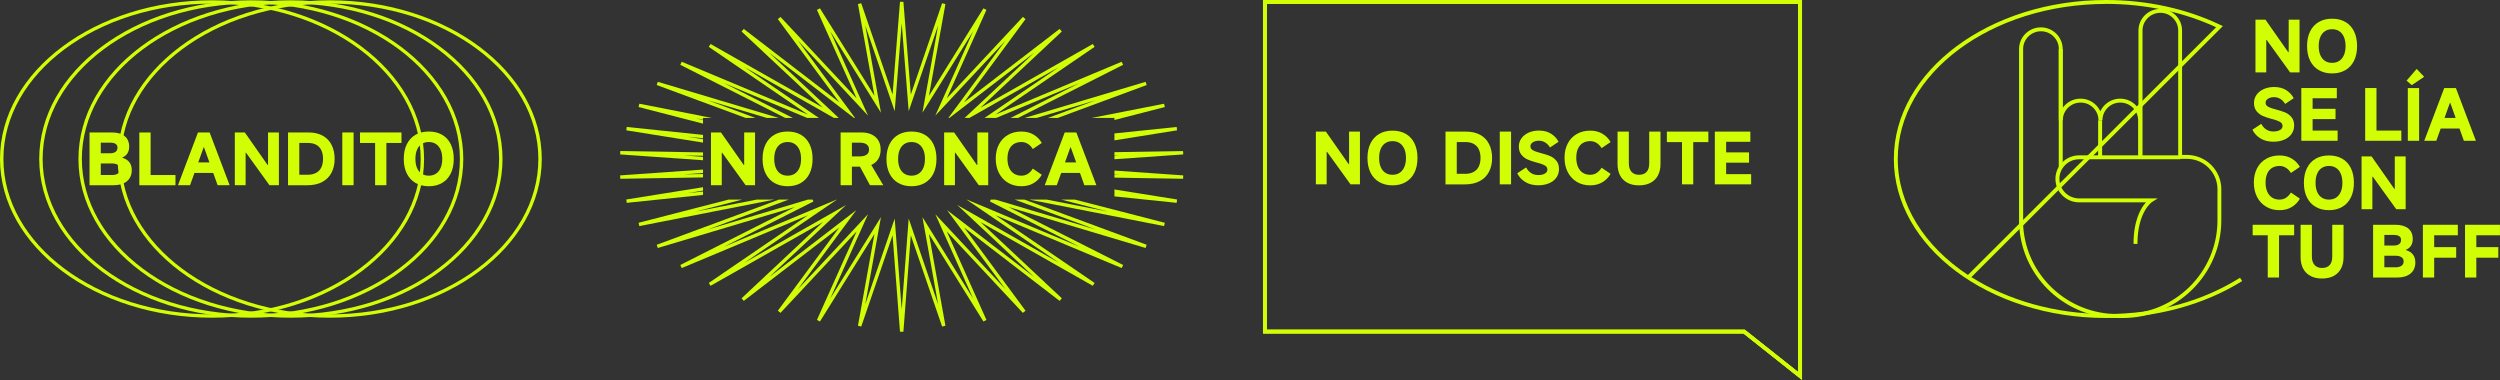 <svg width="717" height="109" viewBox="0 0 717 109" fill="none" xmlns="http://www.w3.org/2000/svg">
<rect x="0" y="0" width="717" height="109" fill="#333333" stroke="none"/>
<g clip-path="url(#clip0_2024_520)">
<path d="M60.814 91.117C27.285 91.117 0 70.704 0 45.599C0 20.495 27.285 0.082 60.814 0.082C94.342 0.082 121.628 20.505 121.628 45.599C121.628 70.693 94.342 91.117 60.814 91.117ZM60.814 1.045C27.822 1.045 0.98 21.038 0.98 45.599C0.98 70.161 27.822 90.154 60.814 90.154C93.806 90.154 120.647 70.171 120.647 45.599C120.647 21.028 93.806 1.045 60.814 1.045Z" fill="#D1FD05"/>
<path d="M72.062 91.117C38.534 91.117 11.248 70.693 11.248 45.599C11.248 20.505 38.534 0.082 72.062 0.082C105.591 0.082 132.876 20.505 132.876 45.599C132.876 70.693 105.591 91.117 72.062 91.117ZM72.062 1.045C39.07 1.045 12.229 21.038 12.229 45.599C12.229 70.161 39.07 90.154 72.062 90.154C105.054 90.154 131.896 70.171 131.896 45.599C131.896 21.028 105.054 1.045 72.062 1.045Z" fill="#D1FD05"/>
<path d="M83.311 91.117C49.782 91.117 22.497 70.693 22.497 45.599C22.497 20.505 49.782 0.082 83.311 0.082C116.839 0.082 144.124 20.505 144.124 45.599C144.124 70.693 116.839 91.117 83.311 91.117ZM83.311 1.045C50.319 1.045 23.477 21.028 23.477 45.599C23.477 70.171 50.319 90.154 83.311 90.154C116.303 90.154 143.144 70.171 143.144 45.599C143.144 21.028 116.303 1.045 83.311 1.045Z" fill="#D1FD05"/>
<path d="M94.569 91.117C61.041 91.117 33.756 70.693 33.756 45.599C33.756 20.505 61.031 0.082 94.569 0.082C128.108 0.082 155.383 20.505 155.383 45.599C155.383 70.693 128.098 91.117 94.569 91.117ZM94.569 1.045C61.577 1.045 34.736 21.028 34.736 45.599C34.736 70.171 61.577 90.154 94.569 90.154C127.561 90.154 154.403 70.171 154.403 45.599C154.403 21.028 127.561 1.045 94.569 1.045Z" fill="#D1FD05"/>
<path d="M25.675 53.117V37.989H32.094C33.663 37.989 34.88 38.337 35.747 39.034C36.614 39.73 37.048 40.744 37.048 42.086C37.048 42.854 36.872 43.489 36.532 44.012C36.191 44.534 35.716 44.903 35.128 45.138V45.261C35.954 45.497 36.604 45.907 37.078 46.49C37.553 47.074 37.791 47.853 37.791 48.805C37.791 50.157 37.326 51.212 36.408 51.98C35.489 52.748 34.189 53.127 32.507 53.127H25.675V53.117ZM32.146 50.198C32.837 50.198 33.384 50.055 33.807 49.768C34.23 49.481 34.437 49.061 34.437 48.498C34.437 47.976 34.23 47.576 33.807 47.3C33.384 47.023 32.837 46.88 32.146 46.88H28.431V43.95H31.692C32.321 43.95 32.816 43.807 33.167 43.53C33.518 43.254 33.694 42.854 33.694 42.352C33.694 41.851 33.518 41.513 33.167 41.277C32.816 41.041 32.321 40.919 31.692 40.919H28.905V50.188H32.146V50.198Z" fill="#D1FD05"/>
<path d="M43.198 50.198H50.329V53.127H39.958V37.999H43.198V50.198Z" fill="#D1FD05"/>
<path d="M51.041 53.117L56.779 37.989H60.122L65.86 53.117H62.413L58.513 42.25H58.409L54.508 53.117H51.041ZM61.866 46.572L62.651 49.604H54.426L55.19 46.572H61.866Z" fill="#D1FD05"/>
<path d="M67.346 53.117V37.989H70.215L76.747 47.32H76.871V37.989H79.988V53.117H77.284L70.566 43.807H70.442V53.117H67.346Z" fill="#D1FD05"/>
<path d="M82.609 53.117V37.989H88.501C90.091 37.989 91.453 38.307 92.578 38.931C93.703 39.556 94.549 40.447 95.116 41.584C95.684 42.721 95.973 44.053 95.973 45.569C95.973 47.084 95.674 48.385 95.085 49.522C94.497 50.659 93.61 51.54 92.444 52.175C91.278 52.81 89.853 53.127 88.171 53.127H82.599L82.609 53.117ZM88.192 50.116C89.183 50.116 90.008 49.932 90.679 49.563C91.35 49.194 91.845 48.672 92.165 47.986C92.485 47.31 92.65 46.501 92.65 45.569C92.65 44.636 92.495 43.817 92.186 43.141C91.876 42.465 91.401 41.943 90.761 41.564C90.122 41.185 89.317 41.001 88.357 41.001H85.839V50.106H88.192V50.116Z" fill="#D1FD05"/>
<path d="M101.411 53.117H98.171V37.989H101.411V53.117Z" fill="#D1FD05"/>
<path d="M107.583 53.117V41.001H103.248V37.989H115.147V41.001H110.813V53.117H107.572H107.583Z" fill="#D1FD05"/>
<path d="M122.979 53.414C121.524 53.414 120.255 53.097 119.171 52.472C118.088 51.847 117.262 50.946 116.674 49.768C116.086 48.59 115.797 47.197 115.797 45.569C115.797 43.94 116.086 42.547 116.674 41.359C117.262 40.181 118.088 39.28 119.171 38.655C120.255 38.03 121.514 37.723 122.979 37.723C124.445 37.723 125.724 38.03 126.798 38.655C127.871 39.28 128.696 40.171 129.274 41.359C129.852 42.537 130.141 43.94 130.141 45.569C130.141 47.197 129.852 48.59 129.274 49.768C128.696 50.936 127.871 51.837 126.787 52.472C125.704 53.107 124.434 53.414 122.979 53.414ZM122.979 50.383C123.764 50.383 124.445 50.198 125.023 49.819C125.601 49.44 126.044 48.897 126.364 48.17C126.684 47.443 126.839 46.583 126.839 45.569C126.839 44.555 126.684 43.674 126.364 42.947C126.044 42.23 125.601 41.676 125.023 41.297C124.445 40.919 123.764 40.734 122.979 40.734C122.195 40.734 121.514 40.919 120.936 41.297C120.358 41.676 119.914 42.219 119.605 42.947C119.295 43.674 119.14 44.544 119.14 45.569C119.14 46.593 119.295 47.443 119.605 48.17C119.914 48.897 120.358 49.44 120.936 49.819C121.514 50.198 122.195 50.383 122.979 50.383Z" fill="#D1FD05"/>
<path d="M377.39 52.871V37.743H380.259L386.791 47.074H386.915V37.743H390.032V52.871H387.328L380.61 43.561H380.486V52.871H377.39Z" fill="#D1FD05"/>
<path d="M399.371 53.158C397.916 53.158 396.647 52.841 395.563 52.216C394.479 51.591 393.654 50.69 393.066 49.512C392.477 48.334 392.188 46.941 392.188 45.312C392.188 43.684 392.477 42.291 393.066 41.103C393.654 39.925 394.479 39.024 395.563 38.399C396.636 37.774 397.906 37.467 399.371 37.467C400.836 37.467 402.116 37.774 403.189 38.399C404.262 39.024 405.088 39.915 405.666 41.103C406.244 42.281 406.533 43.684 406.533 45.312C406.533 46.941 406.244 48.334 405.666 49.512C405.088 50.68 404.262 51.581 403.179 52.216C402.095 52.851 400.826 53.158 399.371 53.158ZM399.371 50.127C400.155 50.127 400.836 49.942 401.414 49.563C401.992 49.184 402.436 48.641 402.756 47.914C403.076 47.187 403.23 46.327 403.23 45.312C403.23 44.298 403.076 43.418 402.756 42.691C402.436 41.974 401.992 41.42 401.414 41.041C400.836 40.663 400.155 40.478 399.371 40.478C398.587 40.478 397.906 40.663 397.328 41.041C396.75 41.42 396.306 41.963 395.996 42.691C395.687 43.418 395.532 44.288 395.532 45.312C395.532 46.337 395.687 47.187 395.996 47.914C396.306 48.641 396.75 49.184 397.328 49.563C397.906 49.942 398.587 50.127 399.371 50.127Z" fill="#D1FD05"/>
<path d="M414.572 52.871V37.743H420.464C422.054 37.743 423.416 38.061 424.541 38.686C425.665 39.31 426.501 40.202 427.079 41.339C427.647 42.475 427.936 43.807 427.936 45.323C427.936 46.839 427.636 48.139 427.048 49.276C426.46 50.413 425.573 51.294 424.406 51.929C423.24 52.564 421.816 52.882 420.134 52.882H414.572V52.871ZM420.155 49.86C421.145 49.86 421.971 49.676 422.642 49.307C423.313 48.938 423.798 48.416 424.128 47.73C424.448 47.054 424.613 46.245 424.613 45.312C424.613 44.38 424.458 43.561 424.148 42.885C423.839 42.209 423.364 41.687 422.724 41.308C422.084 40.929 421.28 40.744 420.32 40.744H417.802V49.85H420.155V49.86Z" fill="#D1FD05"/>
<path d="M433.374 52.871H430.134V37.743H433.374V52.871Z" fill="#D1FD05"/>
<path d="M441.155 53.138C439.742 53.138 438.514 52.831 437.471 52.206C436.429 51.581 435.655 50.751 435.149 49.696L437.688 48.017C438.091 48.764 438.586 49.317 439.174 49.676C439.762 50.034 440.433 50.208 441.176 50.208C441.713 50.208 442.177 50.147 442.569 50.014C442.961 49.881 443.261 49.696 443.477 49.461C443.694 49.225 443.797 48.949 443.797 48.652C443.797 48.324 443.704 48.047 443.529 47.832C443.354 47.617 443.044 47.412 442.621 47.228C442.198 47.044 441.579 46.839 440.763 46.624L440.66 46.603C439.659 46.327 438.813 46.05 438.132 45.753C437.451 45.456 436.862 45.005 436.357 44.401C435.851 43.797 435.603 42.998 435.603 42.014C435.603 41.144 435.851 40.355 436.357 39.659C436.862 38.962 437.554 38.419 438.431 38.03C439.308 37.641 440.289 37.446 441.382 37.446C442.724 37.446 443.88 37.743 444.84 38.348C445.799 38.952 446.511 39.72 446.996 40.663L444.54 42.301C444.179 41.687 443.725 41.216 443.168 40.867C442.611 40.519 442.002 40.355 441.341 40.355C440.887 40.355 440.474 40.427 440.113 40.56C439.752 40.693 439.463 40.888 439.246 41.123C439.03 41.359 438.926 41.636 438.926 41.953C438.926 42.27 439.019 42.547 439.215 42.762C439.411 42.977 439.711 43.162 440.134 43.336C440.557 43.51 441.166 43.705 441.981 43.92C442.982 44.176 443.828 44.452 444.53 44.739C445.232 45.026 445.83 45.476 446.346 46.081C446.862 46.685 447.12 47.494 447.12 48.488C447.12 49.42 446.873 50.229 446.367 50.936C445.861 51.642 445.17 52.185 444.262 52.564C443.364 52.943 442.322 53.138 441.155 53.138Z" fill="#D1FD05"/>
<path d="M461.918 49.86C461.34 50.874 460.556 51.673 459.566 52.267C458.575 52.861 457.409 53.158 456.077 53.158C454.633 53.158 453.353 52.831 452.239 52.165C451.124 51.499 450.257 50.577 449.638 49.379C449.019 48.191 448.709 46.808 448.709 45.231C448.709 43.653 449.019 42.332 449.628 41.154C450.237 39.986 451.103 39.075 452.218 38.43C453.332 37.784 454.622 37.467 456.077 37.467C457.409 37.467 458.575 37.764 459.576 38.358C460.567 38.952 461.351 39.741 461.918 40.744L459.338 42.486C458.926 41.82 458.441 41.318 457.883 40.98C457.326 40.642 456.728 40.478 456.077 40.478C455.221 40.478 454.499 40.673 453.9 41.052C453.301 41.431 452.847 41.984 452.538 42.691C452.228 43.397 452.073 44.247 452.073 45.231C452.073 46.214 452.228 47.095 452.548 47.832C452.858 48.57 453.322 49.133 453.921 49.532C454.519 49.932 455.231 50.127 456.077 50.127C456.738 50.127 457.336 49.963 457.883 49.625C458.42 49.287 458.915 48.785 459.338 48.099L461.918 49.86Z" fill="#D1FD05"/>
<path d="M470.061 50.127C471 50.127 471.722 49.86 472.228 49.317C472.733 48.775 472.991 47.976 472.991 46.91V37.743H476.232V47.033C476.232 48.314 475.984 49.42 475.489 50.342C474.993 51.263 474.281 51.96 473.353 52.441C472.424 52.923 471.33 53.158 470.061 53.158C468.791 53.158 467.708 52.923 466.779 52.441C465.85 51.96 465.149 51.263 464.653 50.342C464.158 49.42 463.91 48.324 463.91 47.033V37.743H467.151V46.828C467.151 47.904 467.409 48.723 467.924 49.287C468.44 49.85 469.153 50.127 470.061 50.127Z" fill="#D1FD05"/>
<path d="M482.393 52.871V40.755H478.058V37.743H489.957V40.755H485.623V52.871H482.382H482.393Z" fill="#D1FD05"/>
<path d="M495.055 49.942H502.227V52.871H491.814V37.743H502V40.673H495.055V43.705H501.628V46.654H495.055V49.952V49.942Z" fill="#D1FD05"/>
<path d="M516.747 108.836L500.019 95.572H362.292V0.082H516.747V108.846V108.836ZM363.273 94.599H500.359L500.493 94.702L515.767 106.808V1.045H363.273V94.599Z" fill="#D1FD05"/>
<path d="M516.747 108.836L500.019 95.572H362.292V0.082H516.747V108.846V108.836ZM363.273 94.599H500.359L500.493 94.702L515.767 106.808V1.045H363.273V94.599Z" fill="#D1FD05"/>
<path d="M516.747 108.836L500.019 95.572H362.292V0.082H516.747V108.846V108.836ZM363.273 94.599H500.359L500.493 94.702L515.767 106.808V1.045H363.273V94.599Z" fill="#D1FD05"/>
<path d="M646.868 20.772V5.644H649.737L656.269 14.974H656.393V5.644H659.509V20.772H656.806L650.087 11.461H649.964V20.772H646.868Z" fill="#D1FD05"/>
<path d="M668.849 21.058C667.393 21.058 666.124 20.741 665.041 20.116C663.957 19.491 663.131 18.59 662.543 17.412C661.955 16.234 661.666 14.841 661.666 13.213C661.666 11.584 661.955 10.191 662.543 9.003C663.131 7.825 663.957 6.924 665.041 6.299C666.124 5.674 667.383 5.367 668.849 5.367C670.314 5.367 671.594 5.674 672.667 6.299C673.74 6.924 674.566 7.825 675.143 9.003C675.721 10.181 676.01 11.584 676.01 13.213C676.01 14.841 675.721 16.234 675.143 17.412C674.566 18.59 673.74 19.481 672.656 20.116C671.573 20.751 670.304 21.058 668.849 21.058ZM668.849 18.027C669.633 18.027 670.314 17.842 670.892 17.463C671.47 17.084 671.913 16.541 672.233 15.814C672.553 15.087 672.708 14.227 672.708 13.213C672.708 12.199 672.553 11.318 672.233 10.591C671.913 9.863 671.47 9.321 670.892 8.942C670.314 8.563 669.633 8.378 668.849 8.378C668.064 8.378 667.383 8.563 666.805 8.942C666.227 9.321 665.784 9.863 665.474 10.591C665.164 11.318 665.01 12.188 665.01 13.213C665.01 14.237 665.164 15.087 665.474 15.814C665.784 16.541 666.227 17.084 666.805 17.463C667.383 17.842 668.064 18.027 668.849 18.027Z" fill="#D1FD05"/>
<path d="M651.997 40.642C650.583 40.642 649.355 40.335 648.312 39.71C647.27 39.085 646.506 38.255 645.99 37.2L648.529 35.521C648.932 36.269 649.427 36.822 650.015 37.18C650.603 37.538 651.274 37.713 652.017 37.713C652.554 37.713 653.018 37.651 653.41 37.518C653.802 37.385 654.102 37.2 654.318 36.965C654.535 36.729 654.638 36.453 654.638 36.156C654.638 35.828 654.545 35.551 654.37 35.336C654.195 35.121 653.885 34.916 653.462 34.732C653.039 34.548 652.42 34.343 651.604 34.128L651.501 34.107C650.5 33.831 649.654 33.554 648.973 33.257C648.292 32.96 647.704 32.51 647.198 31.905C646.692 31.301 646.445 30.502 646.445 29.519C646.445 28.648 646.692 27.859 647.198 27.163C647.704 26.466 648.385 25.924 649.272 25.534C650.16 25.145 651.13 24.951 652.224 24.951C653.575 24.951 654.721 25.248 655.681 25.852C656.63 26.456 657.352 27.224 657.837 28.167L655.381 29.805C655.02 29.191 654.566 28.71 654.009 28.372C653.452 28.034 652.843 27.859 652.182 27.859C651.728 27.859 651.315 27.931 650.954 28.064C650.593 28.197 650.304 28.392 650.087 28.628C649.871 28.863 649.768 29.14 649.768 29.457C649.768 29.775 649.86 30.051 650.056 30.266C650.253 30.482 650.552 30.666 650.975 30.84C651.398 31.014 652.007 31.209 652.822 31.424C653.823 31.68 654.669 31.956 655.371 32.243C656.062 32.53 656.671 32.981 657.187 33.585C657.703 34.189 657.961 34.988 657.961 35.992C657.961 36.924 657.714 37.733 657.208 38.44C656.702 39.147 656.001 39.689 655.103 40.068C654.205 40.447 653.163 40.642 651.997 40.642Z" fill="#D1FD05"/>
<path d="M663.255 37.446H670.427V40.376H660.015V25.248H670.2V28.177H663.255V31.209H669.829V34.158H663.255V37.457V37.446Z" fill="#D1FD05"/>
<path d="M681.573 37.446H688.704V40.376H678.332V25.248H681.573V37.446Z" fill="#D1FD05"/>
<path d="M693.1 19.768L695.246 22.021L691.696 24.418L690.21 23.127L693.1 19.768ZM693.801 40.376H690.561V25.248H693.801V40.376Z" fill="#D1FD05"/>
<path d="M695.277 40.376L701.005 25.248H704.348L710.086 40.376H706.639L702.738 29.509H702.635L698.734 40.376H695.267H695.277ZM706.102 33.831L706.887 36.862H698.662L699.426 33.831H706.102Z" fill="#D1FD05"/>
<path d="M659.612 56.979C659.035 57.993 658.25 58.792 657.26 59.386C656.269 59.98 655.103 60.277 653.772 60.277C652.327 60.277 651.047 59.949 649.933 59.283C648.818 58.617 647.951 57.696 647.332 56.497C646.713 55.299 646.403 53.916 646.403 52.349C646.403 50.782 646.713 49.45 647.322 48.273C647.931 47.095 648.798 46.193 649.912 45.548C651.027 44.903 652.317 44.585 653.772 44.585C655.103 44.585 656.269 44.882 657.27 45.476C658.271 46.071 659.045 46.869 659.612 47.863L657.033 49.604C656.62 48.938 656.135 48.437 655.578 48.099C655.02 47.761 654.422 47.597 653.772 47.597C652.915 47.597 652.193 47.791 651.594 48.17C650.996 48.549 650.542 49.102 650.232 49.809C649.922 50.516 649.768 51.366 649.768 52.349C649.768 53.332 649.922 54.213 650.242 54.951C650.562 55.688 651.016 56.252 651.615 56.651C652.213 57.05 652.936 57.245 653.772 57.245C654.432 57.245 655.031 57.081 655.578 56.743C656.124 56.405 656.609 55.903 657.033 55.217L659.612 56.979Z" fill="#D1FD05"/>
<path d="M667.94 60.277C666.485 60.277 665.216 59.959 664.132 59.334C663.049 58.71 662.223 57.808 661.635 56.63C661.047 55.453 660.758 54.06 660.758 52.431C660.758 50.803 661.047 49.41 661.635 48.221C662.223 47.033 663.049 46.142 664.132 45.517C665.216 44.893 666.475 44.585 667.94 44.585C669.406 44.585 670.685 44.893 671.759 45.517C672.832 46.142 673.657 47.044 674.235 48.221C674.813 49.399 675.102 50.803 675.102 52.431C675.102 54.06 674.813 55.453 674.235 56.63C673.657 57.808 672.832 58.699 671.748 59.334C670.665 59.969 669.395 60.277 667.94 60.277ZM667.94 57.245C668.725 57.245 669.406 57.061 669.984 56.682C670.561 56.303 671.005 55.76 671.325 55.033C671.645 54.305 671.8 53.445 671.8 52.431C671.8 51.417 671.645 50.536 671.325 49.809C671.005 49.082 670.561 48.539 669.984 48.16C669.406 47.781 668.725 47.597 667.94 47.597C667.156 47.597 666.475 47.781 665.897 48.16C665.319 48.539 664.875 49.082 664.566 49.809C664.256 50.536 664.101 51.407 664.101 52.431C664.101 53.455 664.256 54.305 664.566 55.033C664.875 55.76 665.319 56.303 665.897 56.682C666.475 57.061 667.156 57.245 667.94 57.245Z" fill="#D1FD05"/>
<path d="M677.3 59.99V44.862H680.169L686.701 54.193H686.825V44.862H689.942V59.99H687.238L680.52 50.68H680.396V59.99H677.3Z" fill="#D1FD05"/>
<path d="M650.387 79.594V67.477H646.063V64.466H657.961V67.477H653.627V79.594H650.387Z" fill="#D1FD05"/>
<path d="M665.959 76.849C666.898 76.849 667.621 76.583 668.126 76.04C668.632 75.497 668.89 74.698 668.89 73.633V64.466H672.13V73.756C672.13 75.036 671.883 76.142 671.387 77.064C670.892 77.986 670.18 78.682 669.251 79.164C668.322 79.645 667.228 79.881 665.959 79.881C664.69 79.881 663.596 79.645 662.677 79.164C661.759 78.682 661.047 77.986 660.552 77.064C660.056 76.142 659.809 75.036 659.809 73.756V64.466H663.049V73.551C663.049 74.626 663.307 75.446 663.823 76.009C664.339 76.572 665.051 76.849 665.959 76.849Z" fill="#D1FD05"/>
<path d="M680.603 79.594V64.466H687.022C688.59 64.466 689.808 64.814 690.675 65.511C691.542 66.207 691.975 67.221 691.975 68.563C691.975 69.331 691.8 69.966 691.459 70.488C691.118 71.011 690.644 71.379 690.056 71.615V71.738C690.881 71.974 691.531 72.383 692.006 72.967C692.481 73.551 692.718 74.329 692.718 75.282C692.718 76.634 692.254 77.689 691.335 78.457C690.417 79.215 689.117 79.604 687.434 79.604H680.603V79.594ZM687.073 76.665C687.765 76.665 688.312 76.521 688.735 76.234C689.158 75.948 689.364 75.528 689.364 74.964C689.364 74.442 689.158 74.043 688.735 73.766C688.312 73.49 687.765 73.346 687.073 73.346H683.358V70.417H686.619C687.249 70.417 687.744 70.273 688.095 69.997C688.446 69.72 688.621 69.321 688.621 68.819C688.621 68.338 688.446 67.979 688.095 67.743C687.744 67.508 687.249 67.385 686.619 67.385H683.833V76.654H687.073V76.665Z" fill="#D1FD05"/>
<path d="M698.125 79.594H694.885V64.466H704.905V67.477H698.125V70.878H704.431V73.909H698.125V79.604V79.594Z" fill="#D1FD05"/>
<path d="M710.21 79.594H706.969V64.466H716.99V67.477H710.21V70.878H716.515V73.909H710.21V79.604V79.594Z" fill="#D1FD05"/>
<path d="M608.881 91.199H607.292C592.586 91.199 580.326 79.932 579.16 65.449H579.119L579.067 64.886V14.053C579.067 10.632 581.874 7.846 585.321 7.846C588.768 7.846 591.575 10.632 591.575 14.053V30.932C592.71 29.334 594.578 28.29 596.693 28.29C599.211 28.29 601.389 29.775 602.379 31.915C603.37 29.775 605.548 28.29 608.066 28.29C610.253 28.29 612.193 29.416 613.308 31.116V8.757C613.308 5.336 616.115 2.55 619.562 2.55C623.009 2.55 625.815 5.336 625.815 8.757V44.432H627.178C632.637 44.432 637.074 48.836 637.074 54.254V63.186C637.074 78.631 624.412 91.199 608.85 91.199H608.881ZM580.203 64.527L580.254 64.855C581.131 79 593.009 90.072 607.292 90.072H608.881C623.824 90.072 635.97 78.006 635.97 63.186V54.254C635.97 49.461 632.038 45.558 627.209 45.558H624.711V8.757C624.711 5.951 622.41 3.677 619.593 3.677C616.775 3.677 614.474 5.961 614.474 8.757V45.558H613.215V34.496C613.215 31.69 610.914 29.416 608.097 29.416C605.279 29.416 602.978 31.7 602.978 34.496H601.843C601.843 31.69 599.542 29.416 596.724 29.416C593.907 29.416 591.606 31.7 591.606 34.496H590.471V14.053C590.471 11.246 588.169 8.972 585.352 8.972C582.535 8.972 580.234 11.256 580.234 14.053V64.527H580.203Z" fill="#D1FD05"/>
<path d="M591.585 14.053H590.45V48.017H591.585V14.053Z" fill="#D1FD05"/>
<path d="M602.885 34.486H601.75V45.118H602.885V34.486Z" fill="#D1FD05"/>
<path d="M613.029 69.956H611.894C611.894 63.124 614.051 59.601 615.444 58.034H596.291C592.545 58.034 589.5 55.012 589.5 51.294C589.5 47.576 592.545 44.555 596.291 44.555H625.299V45.681H596.291C593.174 45.681 590.636 48.201 590.636 51.294C590.636 54.387 593.174 56.907 596.291 56.907H618.829L617.188 57.941C617.188 57.941 613.019 60.748 613.019 69.946L613.029 69.956Z" fill="#D1FD05"/>
<path d="M604.041 91.199C570.461 91.199 543.155 70.745 543.155 45.599C543.155 20.454 570.461 0 604.041 0C615.692 0 627.023 2.468 636.796 7.149L637.518 7.487L565.394 79.481C575.817 86.077 589.325 90.062 604.051 90.062C618.778 90.062 631.708 86.364 642.44 79.655L643.049 80.608C632.131 87.429 618.282 91.188 604.051 91.188L604.041 91.199ZM604.041 1.127C571.09 1.127 544.28 21.079 544.28 45.599C544.28 58.812 552.071 70.704 564.403 78.856L635.578 7.815C626.125 3.431 615.238 1.116 604.041 1.116V1.127Z" fill="#D1FD05"/>
<path d="M297.268 33.831L314.244 28.761L300.529 33.831H303.336L328.867 24.387L328.558 23.465L293.863 33.831H297.268Z" fill="#D1FD05"/>
<path d="M227.394 33.831L207.642 23.834L231.511 33.831H234.865L213.534 19.256L239.199 33.831H240.562L220.634 15.149L244.937 33.831H245.226L228.88 11.676L248.952 33.155L238.137 9.003L252.656 32.315L248.157 7.303L256.598 31.885L258.611 6.719L260.613 31.885L269.054 7.303L264.555 32.315L279.075 9.003L268.249 33.155L288.331 11.676L271.985 33.831H272.274L296.577 15.149L276.65 33.831H278.012L303.677 19.256L282.346 33.831H285.7L309.569 23.834L289.817 33.831H291.974L322.108 18.59L321.695 17.709L285.493 32.858L313.934 13.438L313.408 12.619L281.211 30.891L304.533 9.034L303.893 8.296L276.515 29.334L294.121 5.48L293.357 4.855L271.541 28.197L282.914 2.837L282.047 2.386L266.423 27.47L271.149 1.168L270.2 0.932L261.222 27.112L259.096 0.522H258.115L255.99 27.112L247.001 0.932L246.062 1.168L250.788 27.47L235.164 2.386L234.298 2.837L245.67 28.197L223.844 4.855L223.09 5.48L240.696 29.334L213.318 8.296L212.678 9.034L236 30.891L203.793 12.619L203.277 13.438L231.718 32.858L195.516 17.709L195.104 18.59L225.237 33.831H227.394Z" fill="#D1FD05"/>
<path d="M216.682 33.831L202.978 28.761L219.943 33.831H223.349L188.654 23.465L188.344 24.387L213.875 33.831H216.682Z" fill="#D1FD05"/>
<path d="M319.621 33.831V34.415L334.068 30.697L333.852 29.744L313.057 33.831H319.621Z" fill="#D1FD05"/>
<path d="M319.621 44.616L321.117 44.596L319.621 44.698V45.671L339.352 44.288L339.311 43.315L319.621 43.643V44.616Z" fill="#D1FD05"/>
<path d="M201.626 39.915L197.229 39.208L201.626 39.669V38.686L179.748 36.412L179.624 37.375L201.626 40.898V39.915Z" fill="#D1FD05"/>
<path d="M319.621 39.249L319.982 39.208L319.621 39.27V40.253L337.587 37.375L337.463 36.412L319.621 38.266V39.249Z" fill="#D1FD05"/>
<path d="M201.626 34.456L199.51 33.913L201.626 34.322V33.831H204.154L183.36 29.744L183.143 30.697L201.626 35.459V34.456Z" fill="#D1FD05"/>
<path d="M319.621 55.319L319.982 55.381L319.621 55.34V56.323L337.463 58.177L337.587 57.214L319.621 54.336V55.319Z" fill="#D1FD05"/>
<path d="M304.368 57.245L317.701 60.676L300.199 57.245H295.153L333.851 64.845L334.068 63.892L308.269 57.245H304.368Z" fill="#D1FD05"/>
<path d="M201.626 44.975L196.094 44.596L201.626 44.678V43.705L177.901 43.315L177.859 44.288L201.626 45.958V44.975Z" fill="#D1FD05"/>
<path d="M319.621 49.891L321.117 50.004L319.621 49.973V50.946L339.311 51.274L339.352 50.301L319.621 48.918V49.891Z" fill="#D1FD05"/>
<path d="M291.015 57.245L314.244 65.828L285.494 57.245H284.142L283.925 57.788L309.569 70.755L277.289 57.245H277.197L303.677 75.333L274.555 58.802L296.577 79.44L271.614 60.256L288.331 82.912L268.249 61.434L279.075 85.586L264.555 62.274L269.054 87.286L260.613 62.694L258.611 88.71L256.598 62.694L248.157 87.286L252.656 62.274L238.137 85.586L248.952 61.434L228.88 82.912L245.598 60.256L220.634 79.44L242.657 58.802L213.535 75.333L240.015 57.245H239.922L207.642 70.755L233.286 57.788L233.07 57.245H231.718L202.978 65.828L226.197 57.245H223.39L188.344 70.202L188.654 71.124L227.972 59.375L195.104 75.999L195.516 76.88L231.718 61.731L203.277 81.151L203.793 81.97L236 63.698L212.678 85.555L213.318 86.293L240.696 65.255L223.091 89.109L223.844 89.734L245.67 66.391L234.298 91.752L235.165 92.202L250.789 67.119L246.062 93.421L247.001 93.657L255.99 67.498L258.115 95.132H259.096L261.222 67.498L270.2 93.657L271.149 93.421L266.423 67.119L282.047 92.202L282.914 91.752L271.541 66.391L293.357 89.734L294.121 89.109L276.515 65.255L303.894 86.293L304.533 85.555L281.211 63.698L313.408 81.97L313.935 81.151L285.494 61.731L321.695 76.88L322.108 75.999L289.24 59.375L328.558 71.124L328.867 70.202L293.822 57.245H291.015Z" fill="#D1FD05"/>
<path d="M201.626 49.911L196.094 50.004L201.626 49.614V48.631L177.859 50.301L177.901 51.274L201.626 50.884V49.911Z" fill="#D1FD05"/>
<path d="M217.012 57.245L199.51 60.676L212.833 57.245H208.942L183.143 63.892L183.36 64.845L222.059 57.245H217.012Z" fill="#D1FD05"/>
<path d="M201.626 54.92L197.229 55.381L201.626 54.674V53.691L179.624 57.214L179.748 58.177L201.626 55.903V54.92Z" fill="#D1FD05"/>
<path d="M203.906 53.117V37.989H206.775L213.307 47.32H213.431V37.989H216.548V53.117H213.844L207.126 43.807H207.002V53.117H203.906Z" fill="#D1FD05"/>
<path d="M225.887 53.414C224.432 53.414 223.163 53.097 222.079 52.472C220.996 51.847 220.17 50.946 219.582 49.768C218.994 48.59 218.705 47.197 218.705 45.569C218.705 43.94 218.994 42.547 219.582 41.359C220.17 40.181 220.996 39.28 222.079 38.655C223.163 38.03 224.422 37.723 225.887 37.723C227.352 37.723 228.632 38.03 229.705 38.655C230.779 39.28 231.604 40.171 232.182 41.359C232.76 42.537 233.049 43.94 233.049 45.569C233.049 47.197 232.76 48.59 232.182 49.768C231.604 50.936 230.779 51.837 229.695 52.472C228.611 53.107 227.342 53.414 225.887 53.414ZM225.887 50.383C226.671 50.383 227.352 50.198 227.93 49.819C228.508 49.44 228.952 48.897 229.272 48.17C229.592 47.443 229.747 46.583 229.747 45.569C229.747 44.555 229.592 43.674 229.272 42.947C228.952 42.23 228.508 41.676 227.93 41.297C227.352 40.919 226.671 40.734 225.887 40.734C225.103 40.734 224.422 40.919 223.844 41.297C223.266 41.676 222.822 42.219 222.513 42.947C222.203 43.674 222.048 44.544 222.048 45.569C222.048 46.593 222.203 47.443 222.513 48.17C222.822 48.897 223.266 49.44 223.844 49.819C224.422 50.198 225.103 50.383 225.887 50.383Z" fill="#D1FD05"/>
<path d="M242.636 47.801V44.852H246.619C247.445 44.852 248.085 44.688 248.549 44.36C249.014 44.032 249.241 43.551 249.241 42.906C249.241 42.26 249.014 41.758 248.549 41.42C248.085 41.082 247.445 40.919 246.619 40.919H244.329V53.117H241.088V37.989H247.053C248.756 37.989 250.097 38.43 251.088 39.3C252.079 40.171 252.564 41.369 252.564 42.906C252.564 44.442 252.089 45.63 251.139 46.501C250.19 47.371 248.89 47.801 247.239 47.801H242.636ZM245.918 46.49L248.952 45.753L253.327 53.117H249.509L245.918 46.49Z" fill="#D1FD05"/>
<path d="M261.418 53.414C259.963 53.414 258.693 53.097 257.61 52.472C256.526 51.847 255.701 50.946 255.113 49.768C254.524 48.59 254.235 47.197 254.235 45.569C254.235 43.94 254.524 42.547 255.113 41.359C255.701 40.181 256.526 39.28 257.61 38.655C258.693 38.03 259.963 37.723 261.418 37.723C262.873 37.723 264.163 38.03 265.236 38.655C266.309 39.28 267.135 40.171 267.713 41.359C268.291 42.537 268.58 43.94 268.58 45.569C268.58 47.197 268.291 48.59 267.713 49.768C267.135 50.936 266.309 51.837 265.226 52.472C264.142 53.097 262.873 53.414 261.418 53.414ZM261.418 50.383C262.202 50.383 262.883 50.198 263.461 49.819C264.039 49.44 264.483 48.897 264.803 48.17C265.123 47.443 265.277 46.583 265.277 45.569C265.277 44.555 265.123 43.674 264.803 42.947C264.483 42.23 264.039 41.676 263.461 41.297C262.883 40.919 262.202 40.734 261.418 40.734C260.634 40.734 259.952 40.919 259.375 41.297C258.797 41.676 258.353 42.219 258.043 42.947C257.734 43.674 257.579 44.544 257.579 45.569C257.579 46.593 257.734 47.443 258.043 48.17C258.353 48.897 258.797 49.44 259.375 49.819C259.952 50.198 260.634 50.383 261.418 50.383Z" fill="#D1FD05"/>
<path d="M270.778 53.117V37.989H273.647L280.179 47.32H280.303V37.989H283.419V53.117H280.716L273.998 43.807H273.874V53.117H270.778Z" fill="#D1FD05"/>
<path d="M298.785 50.116C298.207 51.13 297.423 51.929 296.432 52.523C295.442 53.117 294.276 53.414 292.944 53.414C291.5 53.414 290.22 53.087 289.105 52.421C287.991 51.755 287.124 50.833 286.505 49.635C285.886 48.447 285.576 47.064 285.576 45.487C285.576 43.909 285.886 42.588 286.495 41.41C287.103 40.242 287.97 39.331 289.085 38.686C290.199 38.04 291.489 37.723 292.944 37.723C294.276 37.723 295.442 38.02 296.443 38.614C297.433 39.208 298.218 39.997 298.785 41.001L296.205 42.742C295.793 42.076 295.308 41.574 294.75 41.236C294.193 40.898 293.595 40.734 292.944 40.734C292.088 40.734 291.366 40.929 290.767 41.308C290.168 41.687 289.714 42.24 289.405 42.947C289.095 43.653 288.94 44.503 288.94 45.487C288.94 46.47 289.095 47.351 289.415 48.088C289.725 48.826 290.189 49.389 290.788 49.788C291.386 50.188 292.098 50.383 292.944 50.383C293.605 50.383 294.203 50.219 294.75 49.881C295.287 49.543 295.782 49.041 296.205 48.355L298.785 50.116Z" fill="#D1FD05"/>
<path d="M299.631 53.117L305.359 37.989H308.702L314.44 53.117H310.993L307.093 42.25H306.989L303.089 53.117H299.621H299.631ZM310.457 46.572L311.241 49.604H303.016L303.78 46.572H310.457Z" fill="#D1FD05"/>
<path d="M516.829 109L499.998 95.654H362.22V0H516.829V109ZM363.355 94.527H500.401L500.555 94.65L515.694 106.654V1.127H363.355V94.527Z" fill="#D1FD05"/>
</g>
<defs>
<clipPath id="clip0_2024_520">
<rect width="717" height="109" fill="white"/>
</clipPath>
</defs>
</svg>
